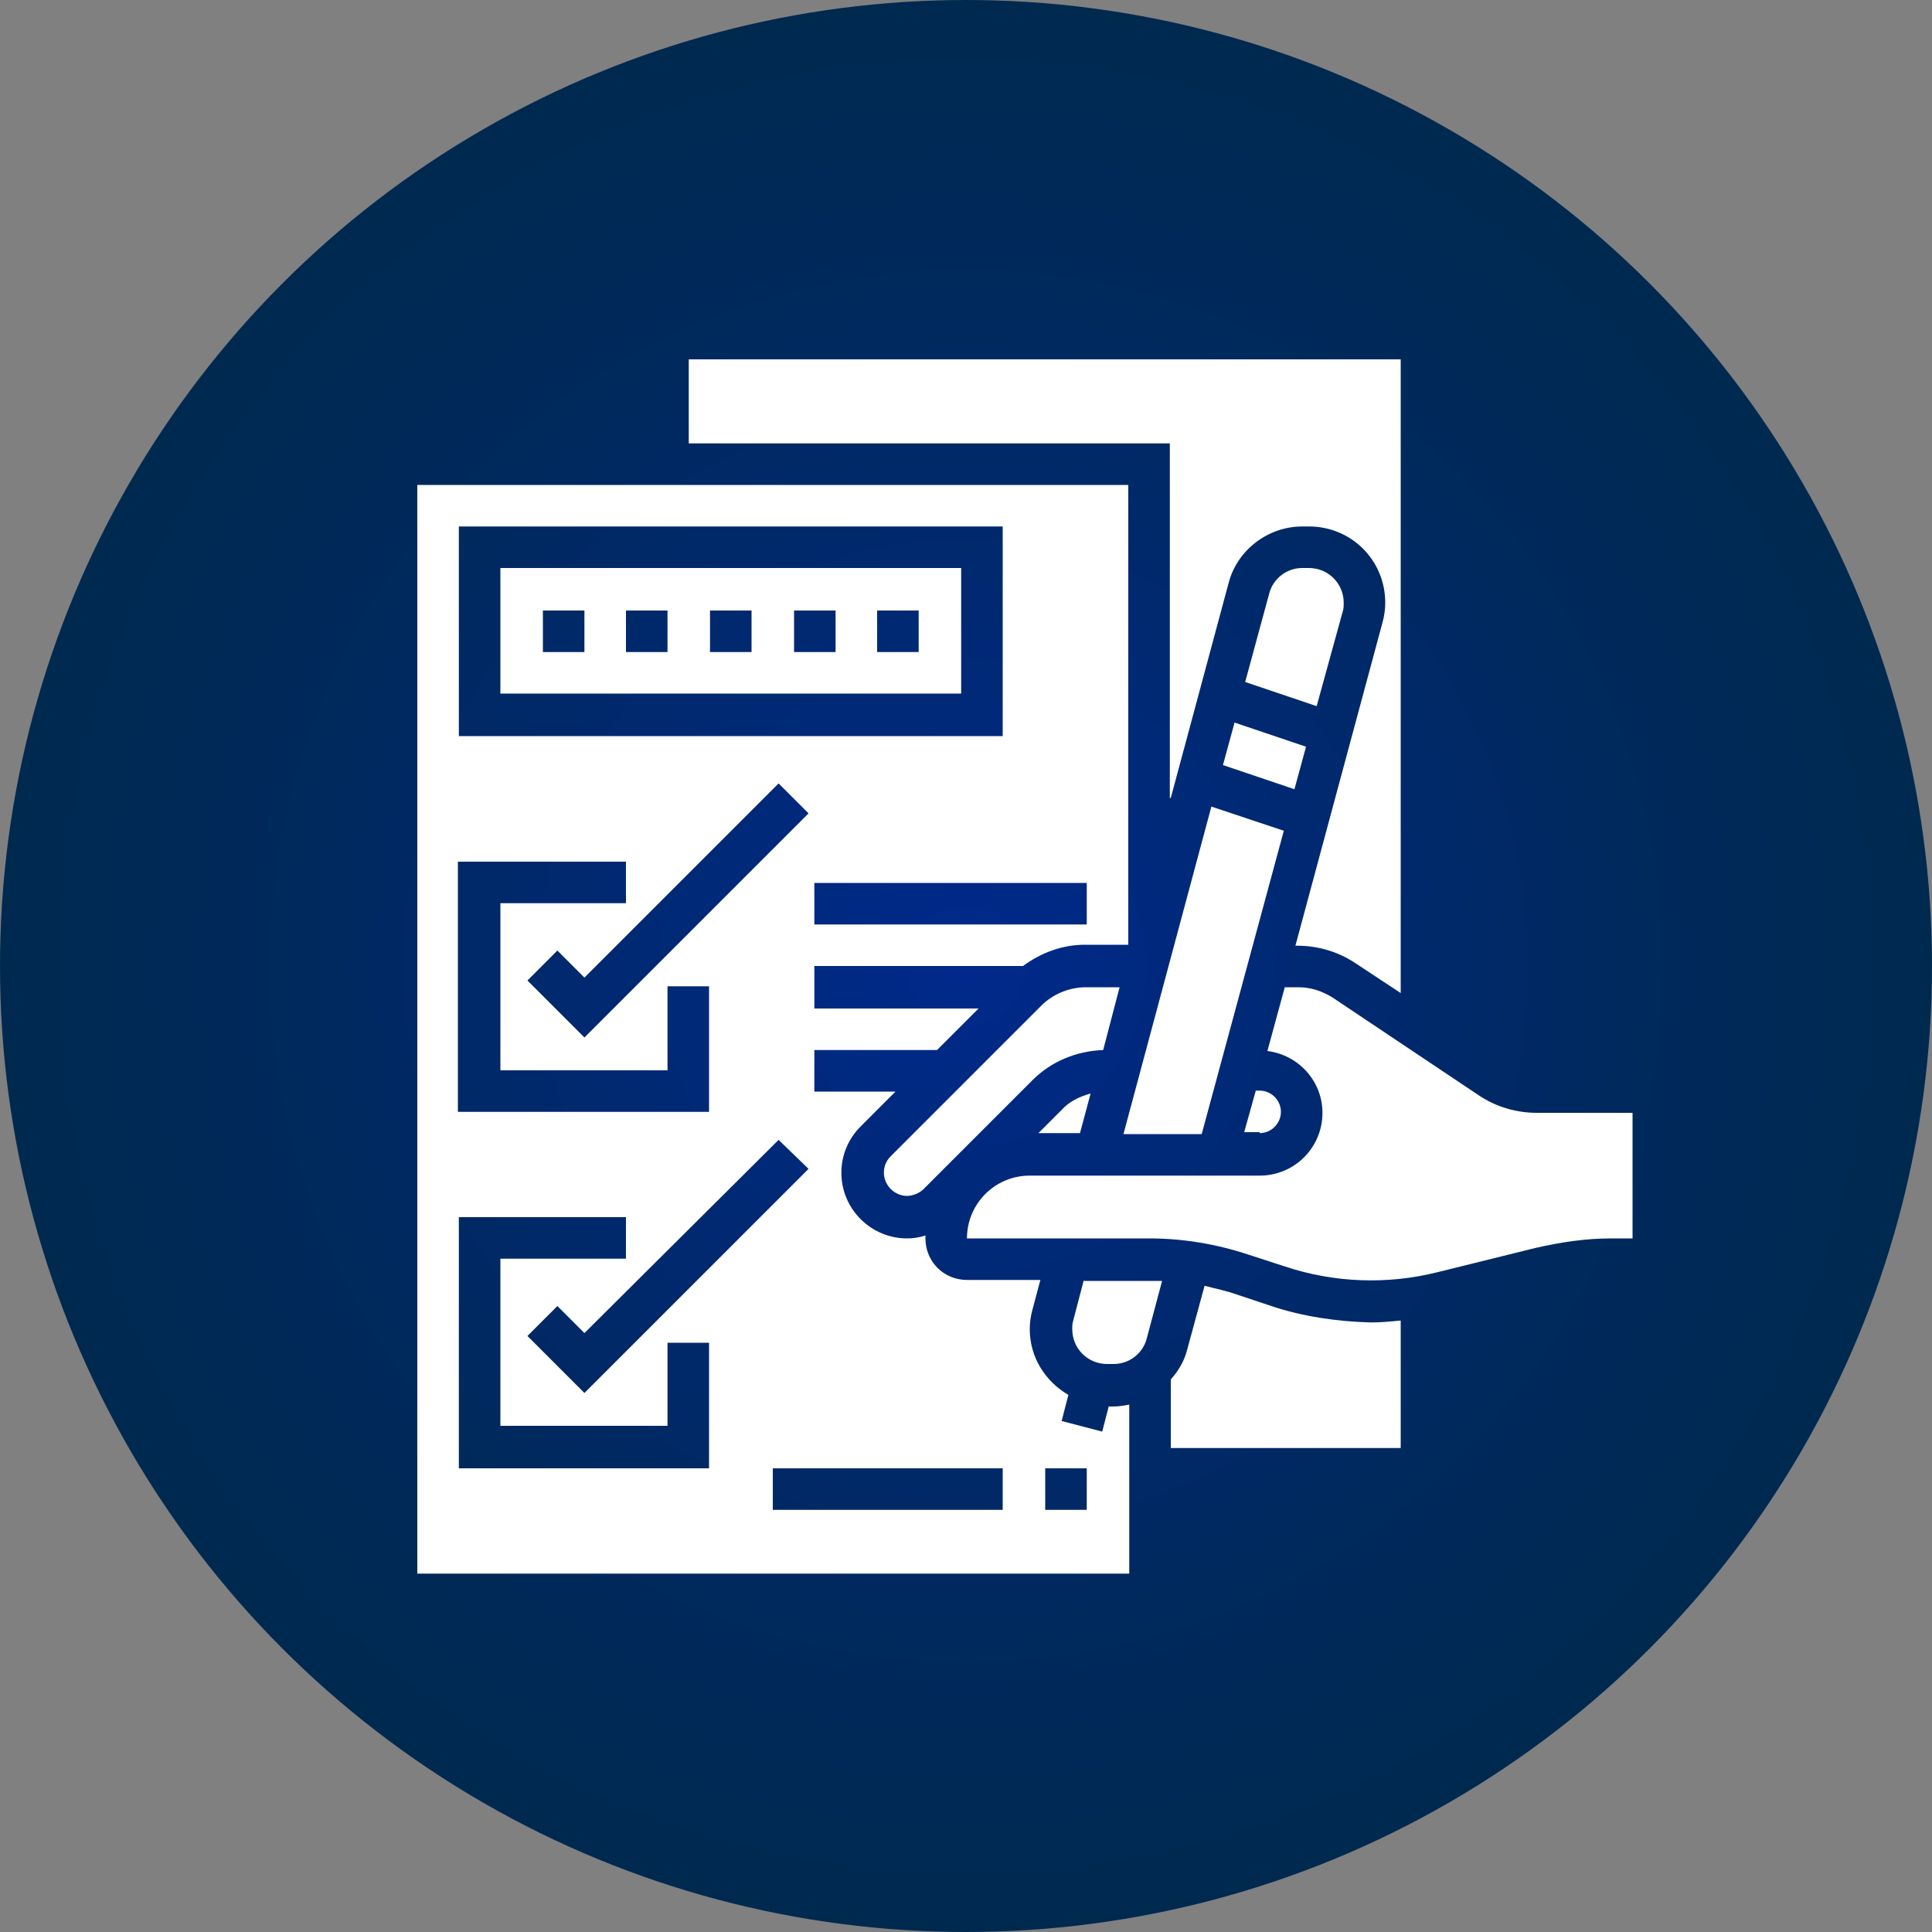 <?xml version="1.0" encoding="utf-8"?>
<!-- Generator: Adobe Illustrator 23.0.3, SVG Export Plug-In . SVG Version: 6.00 Build 0)  -->
<svg version="1.1" id="Layer_1" xmlns="http://www.w3.org/2000/svg" xmlns:xlink="http://www.w3.org/1999/xlink" x="0px" y="0px"
	 viewBox="0 0 200 200" style="enable-background:new 0 0 200 200;" xml:space="preserve">
<rect x="0" y="0" width="200" height="200" fill="#808080" stroke="none"/>
<style type="text/css">
	.st0{fill:url(#SVGID_1_);}
	.st1{fill:#FFFFFF;}
</style>
<radialGradient id="SVGID_1_" cx="100" cy="1858" r="100" gradientTransform="matrix(1 0 0 1 0 -1758)" gradientUnits="userSpaceOnUse">
	<stop  offset="0" style="stop-color:#00298C"/>
	<stop  offset="0.249" style="stop-color:#00297A"/>
	<stop  offset="0.729" style="stop-color:#00295B"/>
	<stop  offset="1" style="stop-color:#002950"/>
</radialGradient>
<circle class="st0" cx="100" cy="100" r="100"/>
<title>academy_icon</title>
<g>
	<path class="st1" d="M139,63.3c0.1-0.3,0.1-0.6,0.1-0.9c0-2-1.6-3.6-3.6-3.6h-0.7c-1.6,0-3,1.1-3.4,2.6l-2.5,9.2l7.4,2.5L139,63.3z
		"/>
	<path class="st1" d="M135.2,77.3l-7.4-2.5l-1.2,4.4l7.4,2.5L135.2,77.3z"/>
	<path class="st1" d="M51.8,71.8h47.7v-13H51.8V71.8z M90.8,63.2h4.3v4.3h-4.3V63.2z M82.2,63.2h4.3v4.3h-4.3V63.2z M73.5,63.2h4.3
		v4.3h-4.3V63.2z M64.8,63.2h4.3v4.3h-4.3V63.2z M56.2,63.2h4.3v4.3h-4.3V63.2z"/>
	<path class="st1" d="M121.2,82.6l6-22.3c0.9-3.4,4.1-5.8,7.6-5.8h0.7c4.4,0,7.9,3.5,7.9,7.9c0,0.7-0.1,1.4-0.3,2.1l-9,33.4h0.2
		c2.1,0,4.2,0.6,6,1.8l4.7,3.1V37.2H71.3v8.7h49.8V82.6z"/>
	<path class="st1" d="M125.4,83.5l-9.1,33.9h8.1l8.5-31.4L125.4,83.5z"/>
	<path class="st1" d="M130.4,117.3c1.2,0,2.2-1,2.2-2.2c0-1.2-1-2.2-2.2-2.2H130l-1.2,4.3H130.4z"/>
	<path class="st1" d="M115.9,102.2h-3.5c-1.7,0-3.4,0.7-4.6,1.9l-15.6,15.6c-0.5,0.5-0.7,1.1-0.7,1.7c0,1.3,1.1,2.4,2.4,2.4
		c0.6,0,1.3-0.3,1.7-0.7l11.3-11.3c1.9-1.9,4.5-3,7.3-3.1L115.9,102.2z"/>
	<path class="st1" d="M114.8,145.5l-0.7,2.7l-4.2-1.1l0.7-2.7c-2.4-1.4-4-3.9-4-6.8c0-0.7,0.1-1.4,0.3-2.1l0.8-3h-7.6
		c-2.4,0-4.3-1.9-4.3-4.3c0-0.1,0-0.2,0-0.3c-0.6,0.2-1.3,0.3-1.9,0.3c-3.7,0-6.8-3-6.8-6.8c0-1.8,0.7-3.5,2-4.8l3.6-3.6h-8.4v-4.3
		H97l4.3-4.3h-17V100h21.6c1.9-1.4,4.1-2.2,6.4-2.2h4.5V50.2H43.2v112.7h73.7v-17.5c-0.5,0.1-1.1,0.2-1.6,0.2H114.8z M112.5,95.7
		H84.3v-4.3h28.2V95.7z M47.5,54.5h56.3v21.7H47.5V54.5z M60.5,107.4l-5.9-5.9l3.1-3.1l2.8,2.8l20.1-20.1l3.1,3.1L60.5,107.4z
		 M83.7,121l-23.2,23.2l-5.9-5.9l3.1-3.1l2.8,2.8L80.6,118L83.7,121z M47.5,89.2h17.3v4.3h-13v17.3h17.3v-8.7h4.3v13h-26V89.2z
		 M73.5,152h-26v-26h17.3v4.3h-13v17.3h17.3V139h4.3V152z M103.8,156.3H80V152h23.8V156.3z M112.5,156.3h-4.3V152h4.3V156.3z"/>
	<path class="st1" d="M112.2,132.5l-1.1,4.2c-0.1,0.3-0.1,0.6-0.1,0.9c0,2,1.6,3.6,3.6,3.6h0.7c1.6,0,3-1.1,3.4-2.6l1.6-6
		c-0.4,0-0.8,0-1.3,0H112.2z"/>
	<path class="st1" d="M111.8,117.3l1.1-4.1c-1.1,0.3-2.2,0.8-3,1.7l-2.4,2.4H111.8z"/>
	<path class="st1" d="M159.1,115.2c-2.1,0-4.2-0.6-6-1.8l-15.1-10.1c-1.1-0.7-2.3-1.1-3.6-1.1H133l-1.8,6.6c3.2,0.4,5.7,3.1,5.7,6.4
		c0,3.6-2.9,6.5-6.5,6.5h-23.8c-3.6,0-6.5,2.9-6.5,6.5H119c3.5,0,7,0.6,10.3,1.7l3.7,1.2c5.1,1.7,10.6,1.9,15.8,0.6l10.1-2.5
		c2.6-0.6,5.2-1,7.9-1h2.2v-13H159.1z"/>
	<path class="st1" d="M131.6,135.2l-3.6-1.2c-1.1-0.4-2.2-0.6-3.3-0.9l-1.8,6.6c-0.3,1.2-0.9,2.2-1.7,3.1v7.1H145v-13.2
		c-1,0.1-2.1,0.2-3.1,0.2C138.4,136.8,134.9,136.3,131.6,135.2z"/>
</g>
</svg>
